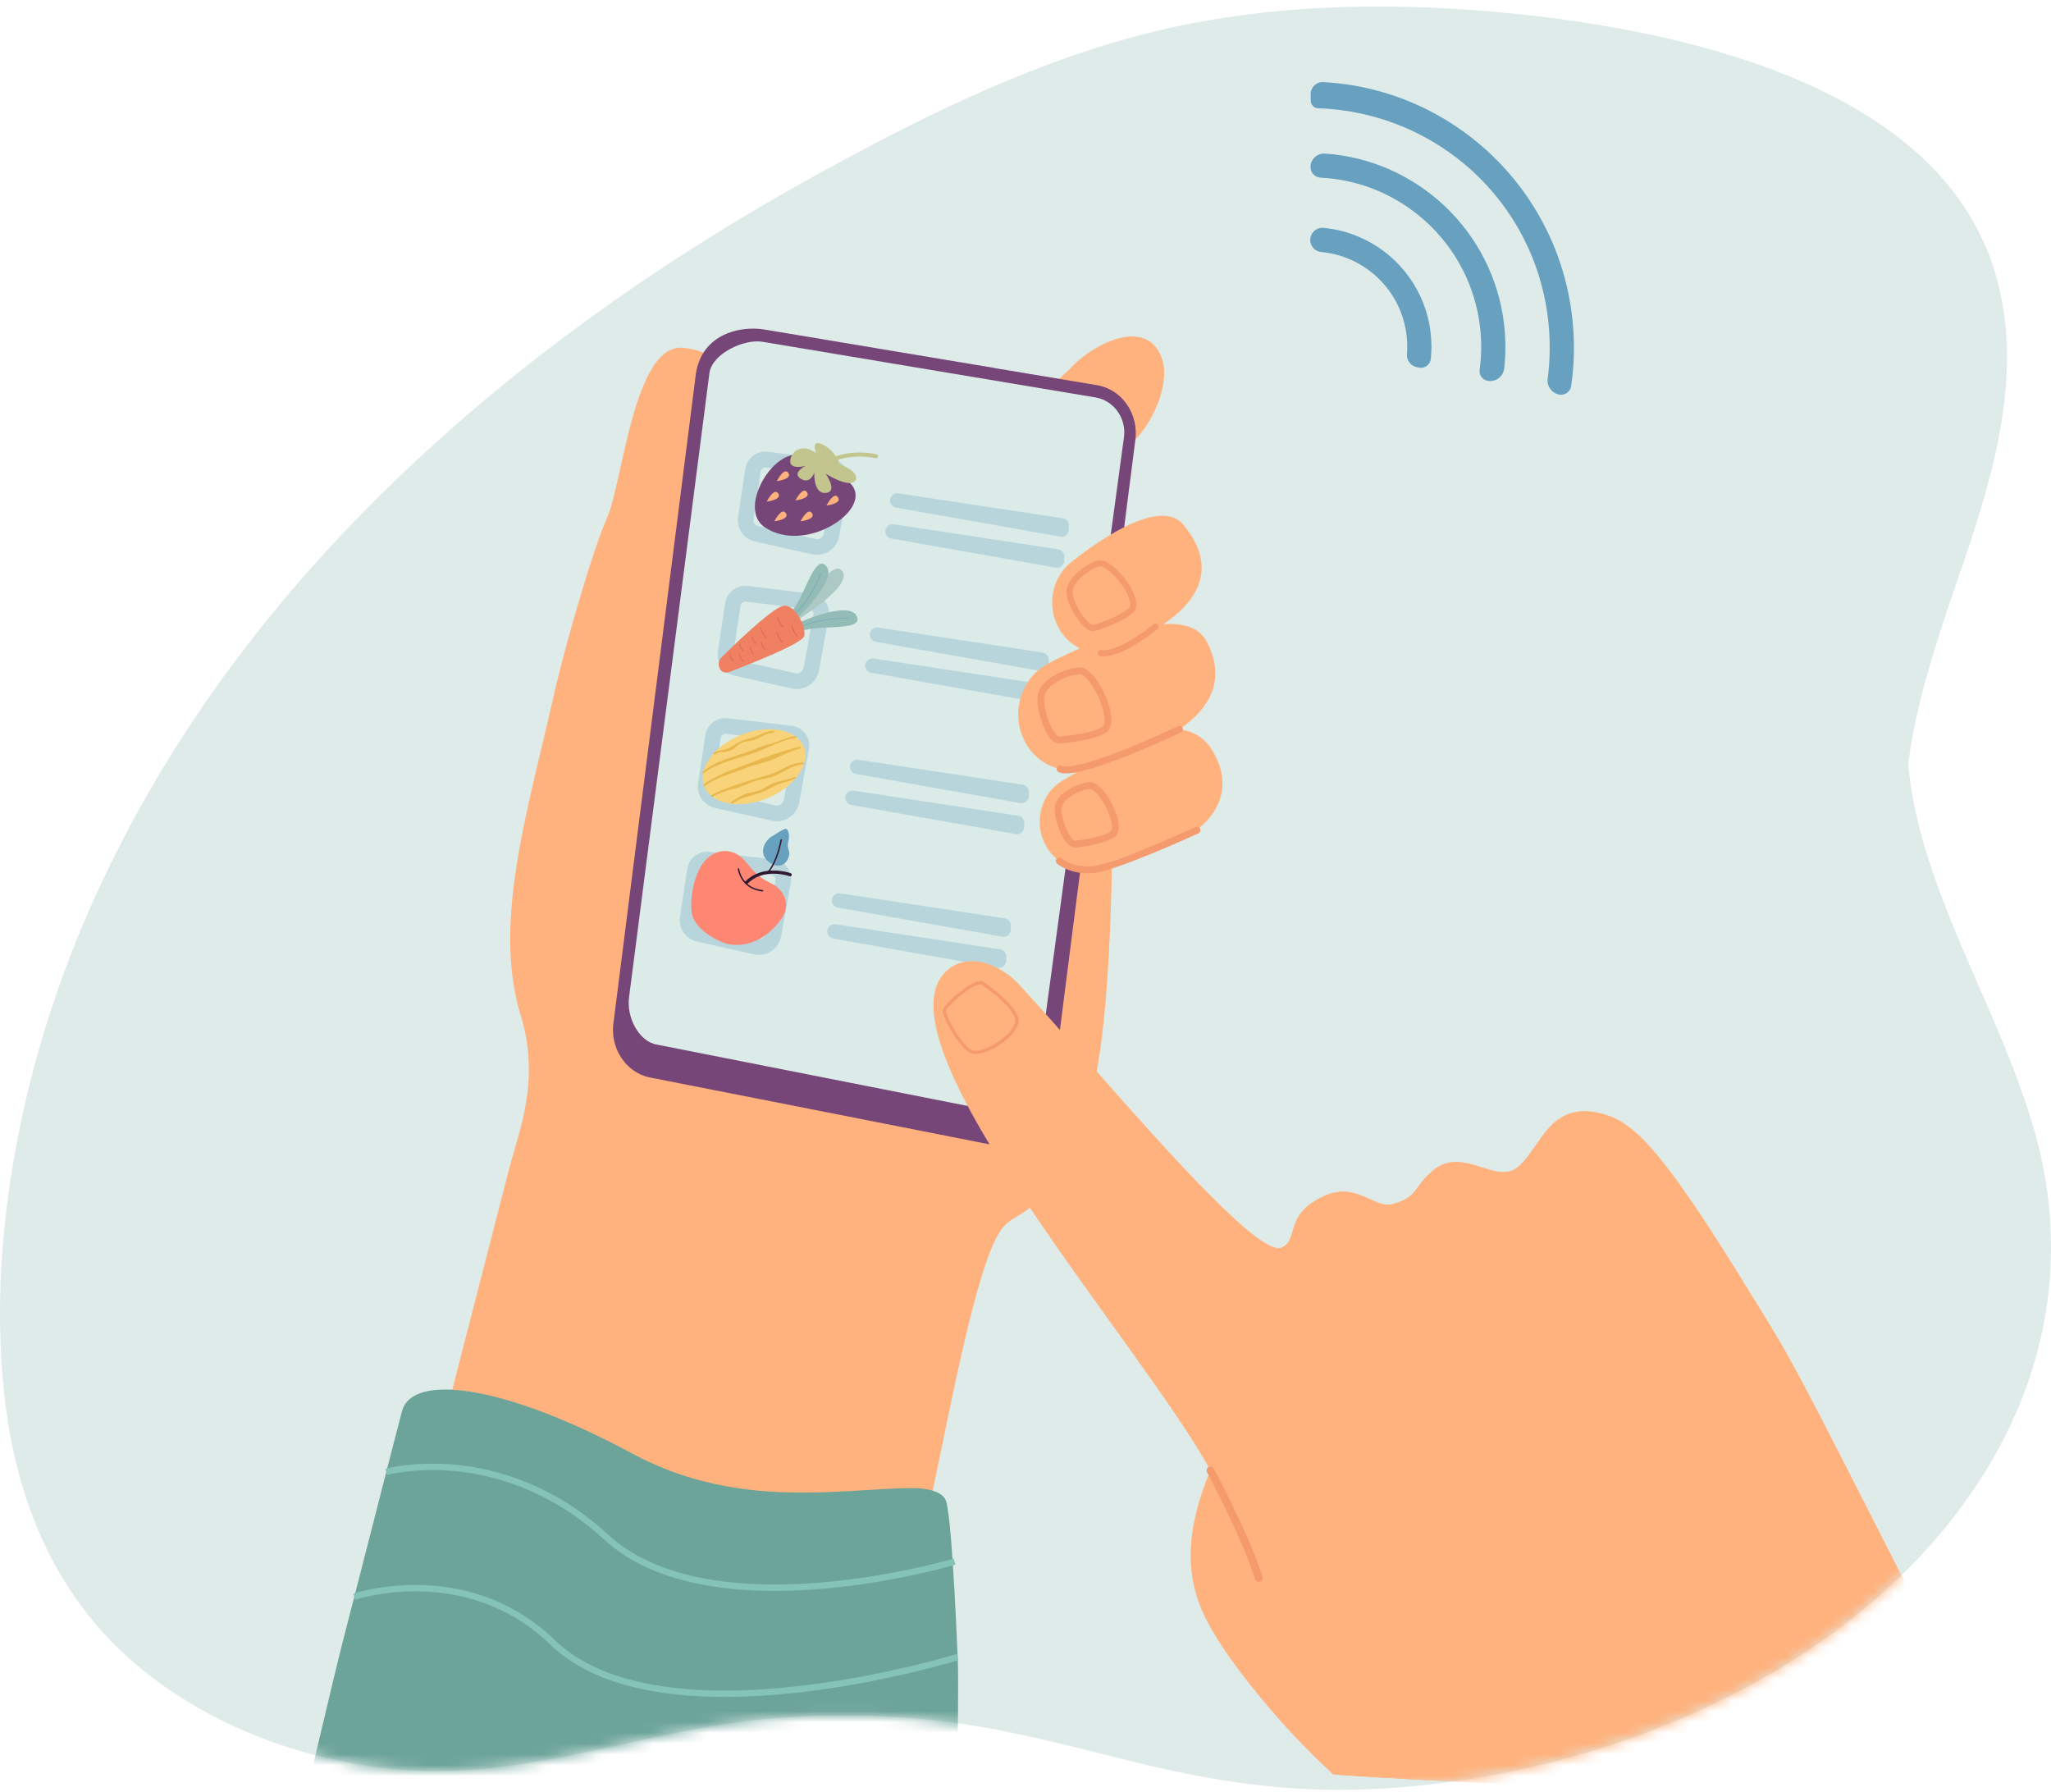 <svg viewBox="0 0 190 166" fill="none" xmlns="http://www.w3.org/2000/svg">
<g clip-path="url(#clip0_1992_10877)">
<path d="M188.539 105.022C186.114 96.341 181.436 88.249 178.669 79.653C177.735 76.748 177.049 73.798 176.773 70.812C176.922 69.536 177.134 68.265 177.402 67.007C178.446 62.095 180.106 57.312 181.747 52.52C184.728 43.82 187.507 34.392 184.858 25.377C180.002 8.84 158.244 3.106 140.319 1.274C128.593 0.076 116.444 0.325 105.129 3.383C94.507 6.253 84.686 11.209 75.417 16.322C57.681 26.105 41.701 38.178 28.984 52.429C15.85 67.148 6.38 84.271 2.292 102.337C0.278 111.244 -0.6 120.496 0.441 129.537C1.445 138.258 4.605 147.009 11.891 153.544C18.48 159.455 27.737 163.197 37.358 163.935C48.908 164.82 59.587 160.286 70.882 159.223C77.025 158.645 83.281 158.788 89.366 159.703C95.186 160.578 100.783 162.197 106.461 163.534C112.175 164.88 117.969 165.779 123.923 165.78C129.942 165.782 135.966 165.018 141.766 163.698C161.725 159.156 179.323 147.571 186.638 131.143C190.383 122.736 190.973 113.743 188.539 105.021V105.022Z" fill="#DEEBE9"/>
<g clip-path="url(#clip1_1992_10877)">
<mask id="mask0_1992_10877" style="mask-type:alpha" maskUnits="userSpaceOnUse" x="0" y="0" width="190" height="166">
<path d="M188.539 105.022C186.114 96.341 181.436 88.249 178.669 79.653C177.735 76.748 177.049 73.797 176.773 70.811C176.922 69.535 177.134 68.265 177.402 67.007C178.446 62.095 180.106 57.311 181.747 52.52C184.728 43.82 187.507 34.392 184.858 25.377C180.002 8.84 158.244 3.106 140.319 1.274C128.593 0.075 116.444 0.325 105.129 3.383C94.507 6.252 84.686 11.209 75.417 16.321C57.681 26.104 41.701 38.178 28.984 52.429C15.85 67.147 6.38 84.27 2.292 102.337C0.278 111.244 -0.6 120.496 0.441 129.537C1.445 138.258 4.605 147.009 11.891 153.543C18.48 159.454 27.737 163.197 37.358 163.935C48.908 164.82 59.587 160.286 70.882 159.223C77.025 158.645 83.281 158.788 89.366 159.703C95.186 160.578 100.783 162.197 106.461 163.534C112.175 164.879 117.969 165.779 123.923 165.78C129.942 165.782 135.966 165.018 141.766 163.698C161.725 159.155 179.323 147.57 186.638 131.143C190.383 122.735 190.973 113.743 188.539 105.021V105.022Z" fill="#DEEBE9"/>
</mask>
<g mask="url(#mask0_1992_10877)">
<path d="M101.588 99.258C100.971 102.505 99.95 105.722 98.303 108.36C97.112 110.266 96.186 111.253 95.42 111.864C94.243 112.804 93.449 112.861 92.67 114.018C90.489 117.262 88.206 129.507 86.405 138.075C85.713 141.36 85.094 144.105 84.576 145.594C84.49 145.846 84.405 146.062 84.324 146.239C83.385 148.281 82.446 151.738 81.643 155.238C81.114 157.545 80.643 159.87 80.272 161.822C77.108 161.829 73.807 161.873 70.428 161.943L59.762 156.213L49.635 150.771L47.473 149.609L44.63 148.082L43.769 147.62H43.767L37.855 144.441C37.855 144.441 38.141 143.333 38.615 141.486C38.993 140.021 39.49 138.087 40.06 135.869C40.619 133.701 41.246 131.262 41.9 128.722C42.341 127.003 42.795 125.239 43.248 123.481C43.296 123.293 43.345 123.106 43.393 122.917C43.809 121.301 44.222 119.695 44.623 118.141C45.082 116.356 45.524 114.638 45.932 113.053C45.978 112.873 46.023 112.696 46.068 112.522C46.245 111.832 46.416 111.168 46.579 110.538C46.639 110.301 46.7 110.068 46.758 109.84C46.872 109.396 46.981 108.97 47.086 108.564C47.182 108.194 47.285 107.817 47.395 107.434C48.439 103.778 49.927 99.527 48.217 93.969C47.846 92.763 47.596 91.516 47.445 90.232C47.193 88.097 47.217 85.864 47.428 83.57C47.44 83.417 47.456 83.265 47.471 83.112C48.077 77.129 49.882 70.746 51.263 64.581C52.325 59.837 54.878 51.037 56.244 47.944C57.684 44.687 58.729 31.785 63.271 32.215C71.296 32.974 66.726 44.23 67.019 50.276C67.313 56.321 103.04 75.917 103.04 75.917C103.04 75.917 103.13 91.15 101.588 99.258Z" fill="#FFB27D"/>
<path d="M182.502 157.949C178.472 160.889 173.771 162.854 168.777 163.692C156.282 165.789 143.511 165.72 123.531 164.362C118.008 159.3 114.23 154.052 113.152 152.38C110.958 148.98 108.578 144.704 112.142 136.198C109.155 130.653 101.575 121.02 95.421 111.863C88.879 102.131 83.95 92.939 87.862 89.778C89.811 88.204 92.68 89.325 94.413 91.198C96.331 93.271 98.869 96.175 101.59 99.257C108.612 107.218 116.842 116.383 118.708 115.571C120.4 114.836 118.879 112.521 122.638 110.793C124.71 109.841 126.141 110.759 127.379 111.284C127.957 111.53 128.493 111.688 129.03 111.532C131.463 110.819 130.847 110.044 132.729 108.444C133.533 107.759 134.354 107.582 135.164 107.637C136.191 107.706 137.203 108.146 138.148 108.394C138.726 108.546 139.279 108.625 139.796 108.507C139.983 108.463 140.165 108.394 140.342 108.292C140.48 108.213 140.616 108.114 140.747 107.992C142.183 106.663 143.02 104.291 144.944 103.341C145.846 102.896 146.99 102.763 148.548 103.2C148.587 103.21 148.627 103.222 148.666 103.233C149.837 103.578 150.973 104.269 152.377 105.718C152.583 105.933 152.796 106.163 153.016 106.413C154.328 107.896 155.883 110.018 157.888 113.059C157.978 113.194 158.068 113.332 158.16 113.472C159.88 116.1 161.927 119.39 164.421 123.508C165.175 124.753 166.073 126.377 167.087 128.279C171.085 135.796 176.857 147.686 182.499 157.949H182.502Z" fill="#FFB27D"/>
<path d="M116.616 146.534C116.463 146.534 116.322 146.435 116.274 146.28C115.16 142.654 111.861 136.428 111.828 136.366C111.734 136.191 111.8 135.973 111.974 135.878C112.149 135.784 112.365 135.851 112.458 136.025C112.596 136.283 115.823 142.375 116.958 146.066C117.016 146.255 116.911 146.458 116.721 146.516C116.686 146.528 116.65 146.532 116.615 146.532L116.616 146.534Z" fill="#F59A6D"/>
<path d="M90.364 97.632C90.157 97.632 89.975 97.593 89.83 97.507C88.738 96.857 87.213 94.126 87.335 93.55C87.431 93.1 89.242 91.412 90.336 90.98C90.681 90.844 90.935 90.838 91.112 90.96C91.253 91.052 93.847 92.763 94.314 94.215C94.511 94.829 94.071 95.628 93.106 96.404C92.26 97.085 91.136 97.632 90.363 97.632H90.364ZM90.805 91.182C90.712 91.182 90.59 91.211 90.447 91.267C89.365 91.694 87.693 93.334 87.633 93.615C87.559 93.967 88.922 96.609 89.984 97.241C90.471 97.531 91.84 97.027 92.913 96.164C93.759 95.482 94.174 94.789 94.02 94.31C93.584 92.954 90.967 91.236 90.941 91.219L90.936 91.216C90.905 91.194 90.861 91.183 90.804 91.183L90.805 91.182Z" fill="#F59A6D"/>
<path d="M88.531 44.003L99.05 34.227C100.951 32.104 105.045 29.9 106.971 32.035C108.897 34.169 107.299 38.34 105.399 40.465L93.979 53.233C90.58 56.922 86.36 56.171 83.259 52.732C78.882 47.876 86.691 46.057 88.529 44.003H88.531Z" fill="#FFB27D"/>
<path d="M88.717 153.483C88.706 153.236 88.696 152.992 88.685 152.751C88.642 151.805 88.6 150.889 88.558 150.007C88.514 149.125 88.472 148.278 88.427 147.474C88.371 146.479 88.314 145.549 88.257 144.693C88.169 143.369 88.079 142.223 87.986 141.302C87.847 139.946 87.704 139.077 87.558 138.838C87.325 138.461 86.888 138.222 86.406 138.075C85.818 137.893 85.166 137.846 84.753 137.838C84.501 137.831 84.337 137.841 84.337 137.841C84.195 137.841 84.049 137.841 83.903 137.846C83.887 137.846 83.869 137.846 83.851 137.846C80.949 137.895 77.257 138.337 73.161 138.238C71.219 138.192 69.188 138.024 67.106 137.632C64.439 137.132 61.69 136.268 58.945 134.831C58.84 134.778 58.735 134.721 58.632 134.665C57.393 133.999 56.191 133.388 55.028 132.836C54.451 132.561 53.884 132.298 53.328 132.05C51.809 131.376 50.369 130.804 49.021 130.336C46.216 129.36 43.808 128.825 41.908 128.723C41.437 128.698 40.999 128.699 40.595 128.725H40.585C38.857 128.842 37.719 129.431 37.309 130.486C37.298 130.517 37.268 130.614 37.226 130.776C37.196 130.881 37.16 131.016 37.117 131.176C36.908 131.967 36.539 133.401 36.048 135.311C35.964 135.64 35.875 135.982 35.785 136.337C35.553 137.244 35.299 138.236 35.026 139.302C34.993 139.43 34.96 139.559 34.927 139.688V139.691C34.304 142.12 33.592 144.906 32.824 147.894C32.777 148.08 32.726 148.269 32.678 148.456C32.391 149.582 32.093 150.733 31.791 151.905C30.832 155.625 28.511 165.764 27.504 169.607C39.851 169.181 56.482 165.62 70.452 165.335C73.832 165.264 77.839 163.386 81.002 163.381C83.95 163.374 86.148 163.315 88.807 163.381C88.813 162.963 88.721 161.084 88.726 160.69C88.767 157.202 88.772 154.654 88.72 153.485L88.717 153.483Z" fill="#6DA49A"/>
<path d="M71.776 147.356C69.426 147.356 67.25 147.176 65.275 146.816C61.366 146.105 58.231 144.684 55.957 142.593C50.968 138.008 45.773 136.628 42.294 136.277C38.517 135.896 35.886 136.613 35.86 136.619L35.703 136.051C35.813 136.019 38.446 135.3 42.326 135.686C45.901 136.042 51.237 137.453 56.353 142.156C58.543 144.17 61.579 145.541 65.374 146.233C68.431 146.791 71.982 146.91 75.928 146.59C82.665 146.043 88.288 144.377 88.344 144.36L88.51 144.925C88.454 144.943 82.782 146.623 75.985 147.177C74.527 147.295 73.123 147.355 71.775 147.355L71.776 147.356Z" fill="#85C2B7"/>
<path d="M67.139 157.176C65.033 157.176 63.077 157.044 61.285 156.778C56.804 156.115 53.335 154.616 50.972 152.323C46.936 148.402 42.239 147.484 39.009 147.404C35.505 147.317 32.934 148.166 32.909 148.174L32.723 147.614C32.831 147.577 35.417 146.723 39.023 146.814C42.356 146.897 47.206 147.847 51.379 151.899C53.651 154.106 57.013 155.551 61.369 156.196C64.879 156.715 69.035 156.717 73.722 156.204C81.716 155.327 88.559 153.223 88.627 153.202L88.8 153.767C88.731 153.789 81.835 155.908 73.786 156.791C71.435 157.048 69.214 157.177 67.138 157.177L67.139 157.176Z" fill="#85C2B7"/>
<path d="M101.639 35.681L99.594 35.337L92.371 34.133L91.995 34.061L81.037 32.23L71.867 30.697L70.837 30.524C69.011 30.226 66.444 30.653 65.162 32.672C65.162 32.672 65.162 32.676 65.161 32.677C64.825 33.21 64.578 33.857 64.463 34.634L63.472 42.443L58.261 83.473L56.839 94.677C56.736 95.364 56.784 96.039 56.959 96.665C57.349 98.064 58.365 99.21 59.718 99.671C59.926 99.742 60.142 99.797 60.363 99.833L61.731 100.102L63.98 100.545L70.164 101.759L75.856 102.879H75.857L76.627 103.033H76.639L92.236 106.106C94.555 106.492 96.889 105.149 97.259 102.699L99.351 86.281V86.271L99.397 85.942V85.938L99.703 83.532L99.996 81.254L100.004 81.19L100.017 81.115C100.017 81.113 100.017 81.111 100.017 81.111V81.1L100.645 76.209L100.648 76.138L100.691 75.817V75.805L101.043 73.074L101.728 67.695V67.69L102.108 64.76L102.112 64.636L102.28 63.351L102.554 61.218V61.208L102.919 58.401V58.397L104.033 49.695V49.689L104.035 49.688L104.385 46.931L104.569 45.477L104.78 43.857L105.163 40.837C105.534 38.375 103.955 36.067 101.637 35.681H101.639Z" fill="#764678"/>
<path d="M70.645 31.658L101.481 36.812C103.204 37.099 104.382 38.775 104.114 40.555L96.109 99.608C95.531 103.645 93.513 103.149 91.791 102.861L60.853 96.756C59.13 96.468 58.009 94.127 58.278 92.348L65.723 34.528C65.991 32.749 68.922 31.371 70.645 31.659V31.658Z" fill="#DAEBE8"/>
<path d="M132.532 30.833C131.922 25.561 127.676 21.572 122.603 21.105C121.946 21.044 121.38 21.566 121.379 22.227C121.378 22.803 121.814 23.29 122.387 23.342C126.432 23.705 129.821 26.884 130.307 31.085C130.374 31.664 130.382 32.236 130.337 32.796C130.291 33.376 130.687 33.899 131.257 34.01L131.459 34.049C131.988 34.151 132.492 33.779 132.548 33.242C132.629 32.457 132.628 31.651 132.533 30.834L132.532 30.833Z" fill="#68A1BF"/>
<path d="M139.336 30.061C138.328 21.334 131.178 14.77 122.724 14.227C122.009 14.181 121.405 14.75 121.402 15.468C121.401 15.999 121.819 16.433 122.348 16.458C129.843 16.822 136.219 22.6 137.111 30.313C137.266 31.654 137.246 32.977 137.069 34.257C137.003 34.731 137.319 35.175 137.788 35.265L137.803 35.268C138.553 35.413 139.26 34.886 139.344 34.126C139.494 32.802 139.495 31.441 139.336 30.06V30.061Z" fill="#68A1BF"/>
<path d="M145.64 29.348C144.256 17.377 134.435 8.219 122.564 7.607C121.943 7.575 121.424 8.076 121.422 8.7L121.431 9.347C121.437 9.716 121.73 10.015 122.098 10.028C133.047 10.398 142.141 18.602 143.413 29.6C143.629 31.465 143.607 33.303 143.373 35.083C143.282 35.775 143.755 36.417 144.439 36.549C144.967 36.65 145.472 36.29 145.551 35.757C145.857 33.661 145.891 31.511 145.641 29.349L145.64 29.348Z" fill="#68A1BF"/>
<path d="M75.373 51.37C75.325 51.363 75.276 51.353 75.228 51.342L69.927 50.157C68.899 49.927 68.216 48.926 68.374 47.877L69.038 43.456C69.191 42.434 70.111 41.729 71.131 41.85L77.057 42.557C77.558 42.617 78.014 42.884 78.313 43.291C78.611 43.698 78.73 44.217 78.64 44.714L77.735 49.671C77.632 50.237 77.312 50.724 76.835 51.042C76.399 51.333 75.885 51.447 75.373 51.368V51.37ZM75.541 49.925C75.714 49.964 75.89 49.93 76.037 49.833C76.184 49.735 76.283 49.584 76.315 49.41L77.22 44.453C77.246 44.311 77.188 44.205 77.151 44.154C77.115 44.104 77.031 44.018 76.887 44.001L70.961 43.294C70.719 43.265 70.502 43.431 70.465 43.674L69.801 48.096C69.757 48.392 69.95 48.675 70.24 48.741L75.541 49.926V49.925Z" fill="#B8D5DC"/>
<path d="M98.231 49.709L82.995 47.012C82.639 46.949 82.398 46.612 82.453 46.253C82.508 45.888 82.846 45.637 83.209 45.692L98.455 48.01C98.787 48.06 99.029 48.351 99.021 48.688L99.012 49.067C99.001 49.476 98.632 49.78 98.232 49.71L98.231 49.709Z" fill="#B8D5DC"/>
<path d="M97.802 52.577L82.565 49.88C82.21 49.817 81.969 49.48 82.023 49.121C82.078 48.756 82.416 48.505 82.78 48.56L98.025 50.878C98.357 50.928 98.599 51.219 98.591 51.556L98.582 51.935C98.572 52.344 98.203 52.648 97.803 52.578L97.802 52.577Z" fill="#B8D5DC"/>
<path d="M73.506 63.802C73.458 63.795 73.409 63.786 73.361 63.774L68.06 62.589C67.031 62.359 66.349 61.358 66.507 60.31L67.171 55.888C67.324 54.866 68.244 54.162 69.264 54.282L75.19 54.989C75.691 55.049 76.146 55.317 76.446 55.724C76.744 56.13 76.863 56.649 76.772 57.147L75.868 62.103C75.765 62.67 75.445 63.156 74.967 63.474C74.532 63.765 74.018 63.879 73.506 63.801V63.802ZM73.674 62.357C73.847 62.396 74.022 62.363 74.17 62.265C74.317 62.167 74.415 62.017 74.448 61.842L75.352 56.886C75.379 56.743 75.32 56.637 75.284 56.587C75.247 56.536 75.164 56.45 75.02 56.433L69.094 55.726C68.852 55.697 68.634 55.864 68.598 56.106L67.934 60.528C67.889 60.825 68.082 61.108 68.373 61.173L73.674 62.358V62.357Z" fill="#B8D5DC"/>
<path d="M96.364 62.142L81.127 59.445C80.772 59.382 80.531 59.045 80.586 58.687C80.641 58.321 80.979 58.071 81.342 58.126L96.588 60.443C96.919 60.494 97.162 60.784 97.154 61.121L97.144 61.501C97.134 61.91 96.765 62.213 96.365 62.143L96.364 62.142Z" fill="#B8D5DC"/>
<path d="M95.934 65.01L80.698 62.313C80.342 62.25 80.101 61.913 80.156 61.555C80.211 61.189 80.549 60.938 80.913 60.994L96.158 63.311C96.49 63.361 96.732 63.652 96.724 63.989L96.715 64.368C96.704 64.778 96.335 65.081 95.936 65.011L95.934 65.01Z" fill="#B8D5DC"/>
<path d="M71.67 76.046C71.622 76.039 71.573 76.029 71.525 76.018L66.224 74.833C65.195 74.603 64.513 73.602 64.671 72.553L65.335 68.132C65.488 67.11 66.408 66.405 67.428 66.526L73.354 67.233C73.852 67.291 74.311 67.56 74.61 67.967C74.908 68.374 75.028 68.893 74.937 69.39L74.032 74.347C73.929 74.913 73.609 75.4 73.131 75.718C72.696 76.009 72.182 76.123 71.67 76.044V76.046ZM71.838 74.601C72.011 74.64 72.187 74.606 72.334 74.509C72.481 74.411 72.58 74.26 72.612 74.086L73.516 69.129C73.543 68.987 73.484 68.881 73.448 68.831C73.411 68.78 73.329 68.694 73.184 68.677L67.258 67.97C67.016 67.941 66.798 68.108 66.762 68.35L66.098 72.772C66.053 73.069 66.247 73.351 66.537 73.417L71.838 74.602V74.601Z" fill="#B8D5DC"/>
<path d="M94.524 74.386L79.288 71.689C78.932 71.626 78.691 71.289 78.746 70.931C78.801 70.565 79.139 70.314 79.502 70.37L94.748 72.687C95.079 72.737 95.322 73.028 95.314 73.365L95.305 73.744C95.294 74.154 94.925 74.457 94.525 74.387L94.524 74.386Z" fill="#B8D5DC"/>
<path d="M94.095 77.254L78.858 74.557C78.503 74.494 78.261 74.157 78.316 73.798C78.371 73.433 78.709 73.182 79.073 73.237L94.319 75.555C94.65 75.605 94.892 75.896 94.884 76.233L94.875 76.612C94.865 77.021 94.496 77.325 94.096 77.255L94.095 77.254Z" fill="#B8D5DC"/>
<path d="M75.562 43.571C75.562 43.571 79.519 43.915 79.246 46.108C78.973 48.3 74.15 50.96 70.902 48.879C67.654 46.797 73.405 38.905 75.562 43.571Z" fill="#764678"/>
<path d="M77.802 43.011C77.802 43.011 79.756 43.725 79.231 44.505C78.705 45.287 76.484 43.874 76.484 43.874C76.484 43.874 77.672 45.55 76.502 45.658C75.333 45.765 75.433 43.783 75.433 43.783C75.433 43.783 75.055 44.899 74.184 44.349C73.313 43.798 74.603 43.167 74.603 43.167C74.603 43.167 73.043 43.56 73.212 42.597C73.381 41.634 74.415 41.093 75.581 41.964C75.581 41.964 75.063 40.591 76.247 41.19C77.431 41.788 77.8 43.012 77.8 43.012L77.802 43.011Z" fill="#C2C68E"/>
<path d="M76.346 43.152C76.296 43.144 76.248 43.115 76.219 43.068C76.166 42.982 76.192 42.869 76.278 42.815C78.504 41.413 81.098 42.057 81.207 42.084C81.305 42.11 81.364 42.21 81.339 42.307C81.314 42.405 81.216 42.466 81.117 42.44C81.092 42.434 78.564 41.808 76.471 43.126C76.432 43.15 76.388 43.158 76.347 43.152H76.346Z" fill="#C2C68E"/>
<path d="M73.691 46.351C73.691 46.351 74.348 45.049 74.738 45.567C75.194 46.173 73.691 46.351 73.691 46.351Z" fill="#FFB27D"/>
<path d="M76.566 46.822C76.566 46.822 77.223 45.52 77.613 46.038C78.069 46.644 76.566 46.822 76.566 46.822Z" fill="#FFB27D"/>
<path d="M74.156 48.29C74.156 48.29 74.813 46.988 75.203 47.506C75.659 48.112 74.156 48.29 74.156 48.29Z" fill="#FFB27D"/>
<path d="M71.965 44.563C71.965 44.563 72.622 43.26 73.011 43.779C73.467 44.384 71.965 44.563 71.965 44.563Z" fill="#FFB27D"/>
<path d="M71.734 48.285C71.734 48.285 72.391 46.983 72.781 47.502C73.237 48.107 71.734 48.285 71.734 48.285Z" fill="#FFB27D"/>
<path d="M71.027 46.462C71.027 46.462 71.684 45.159 72.074 45.678C72.53 46.283 71.027 46.462 71.027 46.462Z" fill="#FFB27D"/>
<path d="M73.587 57.604C73.587 57.604 78.972 54.374 78.055 52.951C77.138 51.528 74.918 55.912 73.32 56.803L73.587 57.604Z" fill="#ACC9C5"/>
<path d="M73.649 57.449C73.649 57.449 77.655 53.724 76.543 52.437C75.431 51.15 74.445 55.658 73.242 56.697L73.649 57.449Z" fill="#92BCB5"/>
<path d="M73.418 57.031C74.261 56.328 74.932 55.282 75.345 54.528C75.794 53.711 76.046 53.052 76.048 53.045L76.089 53.06C76.087 53.067 75.833 53.728 75.383 54.548C74.967 55.305 74.294 56.356 73.445 57.063L73.418 57.029V57.031Z" fill="#68A1BF"/>
<path d="M73.644 57.827C73.644 57.827 78.597 55.528 79.354 57.054C80.11 58.581 75.594 57.773 74.179 58.494L73.644 57.828V57.827Z" fill="#92BCB5"/>
<path d="M73.941 58.202C74.909 57.687 76.126 57.464 76.977 57.367C77.899 57.263 78.6 57.28 78.607 57.281V57.237C78.607 57.237 77.898 57.219 76.972 57.325C76.118 57.421 74.895 57.645 73.922 58.164L73.942 58.203L73.941 58.202Z" fill="#68A1BF"/>
<path d="M66.78 60.948C66.78 60.948 71.553 56.145 72.653 56.101C73.754 56.056 74.701 58.139 74.501 58.91C74.302 59.681 68.588 61.825 67.661 62.214C66.647 62.639 66.334 61.428 66.78 60.949V60.948Z" fill="#EF8062"/>
<path d="M72.552 58.124C72.546 58.124 72.537 58.119 72.532 58.114C72.195 57.811 71.998 57.201 71.99 57.175C71.983 57.155 71.995 57.132 72.015 57.125C72.036 57.118 72.059 57.129 72.066 57.15C72.068 57.156 72.264 57.766 72.585 58.055C72.602 58.07 72.603 58.095 72.589 58.111C72.58 58.121 72.566 58.126 72.553 58.124H72.552Z" fill="#D86A54"/>
<path d="M72.474 59.519C72.467 59.519 72.459 59.514 72.454 59.51C72.117 59.206 71.92 58.596 71.912 58.571C71.905 58.55 71.917 58.527 71.937 58.52C71.958 58.513 71.981 58.525 71.988 58.545C71.99 58.551 72.186 59.161 72.507 59.45C72.523 59.465 72.525 59.49 72.511 59.506C72.502 59.517 72.488 59.521 72.475 59.519H72.474Z" fill="#D86A54"/>
<path d="M73.869 58.964C73.862 58.964 73.854 58.959 73.848 58.955C73.511 58.651 73.315 58.041 73.307 58.016C73.3 57.995 73.311 57.972 73.332 57.965C73.352 57.958 73.375 57.969 73.382 57.99C73.384 57.996 73.581 58.606 73.902 58.895C73.918 58.91 73.919 58.935 73.905 58.951C73.896 58.962 73.882 58.966 73.87 58.964H73.869Z" fill="#D86A54"/>
<path d="M70.978 59.097C70.971 59.097 70.963 59.093 70.958 59.088C70.621 58.784 70.424 58.174 70.416 58.149C70.409 58.128 70.421 58.105 70.441 58.098C70.462 58.091 70.485 58.103 70.492 58.123C70.494 58.129 70.69 58.74 71.011 59.028C71.027 59.043 71.028 59.068 71.015 59.084C71.006 59.095 70.992 59.099 70.979 59.097H70.978Z" fill="#D86A54"/>
<path d="M70.881 60.191C70.874 60.191 70.867 60.188 70.862 60.184C70.617 59.986 70.498 59.565 70.494 59.547C70.488 59.526 70.5 59.503 70.521 59.497C70.542 59.492 70.564 59.504 70.57 59.525C70.571 59.529 70.687 59.94 70.912 60.12C70.929 60.134 70.931 60.159 70.917 60.177C70.908 60.188 70.895 60.193 70.881 60.191Z" fill="#D86A54"/>
<path d="M70.018 59.656C70.011 59.656 70.004 59.652 69.998 59.648C69.754 59.45 69.635 59.029 69.63 59.011C69.625 58.99 69.637 58.967 69.658 58.962C69.678 58.956 69.701 58.968 69.707 58.989C69.708 58.994 69.823 59.404 70.048 59.585C70.066 59.598 70.068 59.624 70.054 59.641C70.045 59.652 70.031 59.657 70.018 59.656Z" fill="#D86A54"/>
<path d="M69.814 60.598C69.808 60.598 69.801 60.595 69.795 60.59C69.551 60.392 69.432 59.972 69.427 59.953C69.421 59.933 69.434 59.91 69.455 59.904C69.475 59.898 69.498 59.911 69.504 59.932C69.505 59.936 69.621 60.346 69.845 60.527C69.862 60.541 69.865 60.566 69.851 60.583C69.842 60.595 69.828 60.599 69.814 60.598Z" fill="#D86A54"/>
<path d="M68.85 60.337C68.843 60.337 68.836 60.334 68.83 60.329C68.586 60.132 68.467 59.711 68.462 59.692C68.457 59.672 68.469 59.649 68.49 59.643C68.51 59.637 68.533 59.65 68.539 59.671C68.54 59.675 68.655 60.086 68.88 60.266C68.898 60.28 68.9 60.305 68.886 60.322C68.877 60.334 68.863 60.338 68.85 60.337Z" fill="#D86A54"/>
<path d="M68.842 61.278C68.835 61.278 68.828 61.274 68.822 61.27C68.578 61.072 68.459 60.651 68.454 60.633C68.449 60.612 68.461 60.589 68.482 60.583C68.502 60.578 68.525 60.59 68.531 60.611C68.532 60.616 68.648 61.026 68.873 61.206C68.89 61.22 68.892 61.245 68.878 61.263C68.869 61.274 68.856 61.279 68.842 61.278Z" fill="#D86A54"/>
<path d="M67.958 61.329C67.951 61.329 67.945 61.325 67.939 61.32C67.704 61.119 67.578 60.703 67.572 60.686C67.565 60.665 67.578 60.642 67.599 60.636C67.619 60.629 67.642 60.642 67.648 60.663C67.649 60.667 67.772 61.074 67.99 61.26C68.007 61.274 68.009 61.299 67.995 61.317C67.986 61.327 67.972 61.333 67.958 61.33V61.329Z" fill="#D86A54"/>
<path d="M71 73.976C73.549 72.972 75.099 70.833 74.463 69.197C73.827 67.562 71.245 67.049 68.697 68.052C66.148 69.055 64.598 71.195 65.234 72.831C65.87 74.466 68.452 74.979 71 73.976Z" fill="#F8D37A"/>
<path d="M65.314 72.773C66.353 71.999 68.073 71.558 69.257 71.075C69.904 70.811 70.633 70.694 71.297 70.454C72.035 70.186 73.281 69.526 74.116 69.334C74.222 69.31 74.192 69.142 74.085 69.166C72.635 69.499 71.016 70.083 69.613 70.624C68.193 71.171 66.445 71.719 65.204 72.643C65.116 72.709 65.227 72.838 65.315 72.773H65.314Z" fill="#E8B74D"/>
<path d="M65.181 71.618C66.151 70.81 68.285 70.24 69.466 69.874C70.767 69.472 72.348 68.528 73.702 68.35C73.811 68.336 73.78 68.167 73.671 68.182C72.811 68.296 72.087 68.737 71.232 68.938C70.411 69.129 69.838 69.46 68.981 69.743C67.642 70.186 66.2 70.547 65.069 71.489C64.985 71.559 65.096 71.689 65.18 71.619L65.181 71.618Z" fill="#E8B74D"/>
<path d="M66.224 69.871C67.01 69.433 66.776 69.825 67.585 69.555C68.037 69.404 68.284 68.994 68.72 68.798C69.152 68.605 69.617 68.657 70.047 68.466C70.603 68.218 71.014 67.908 71.661 67.851C71.77 67.842 71.739 67.674 71.63 67.683C71.126 67.727 70.799 67.851 70.361 68.071C69.846 68.327 69.353 68.393 68.826 68.581C68.236 68.791 67.833 69.227 67.201 69.4C66.809 69.507 66.514 69.516 66.15 69.718C66.055 69.771 66.128 69.925 66.224 69.872V69.871Z" fill="#E8B74D"/>
<path d="M66.003 73.79C66.716 73.418 67.315 73.204 68.097 73.025C68.847 72.852 69.363 72.497 70.128 72.281C70.705 72.118 71.254 72.111 71.81 71.853C72.733 71.426 73.347 70.908 74.419 70.776C74.528 70.764 74.497 70.595 74.389 70.609C73.663 70.697 73.207 70.823 72.571 71.177C71.541 71.749 70.681 71.903 69.599 72.247C68.348 72.644 67.113 73.018 65.928 73.638C65.831 73.688 65.906 73.842 66.003 73.791V73.79Z" fill="#E8B74D"/>
<path d="M67.831 74.441C68.777 73.774 69.695 73.722 70.704 73.322C71.286 73.091 71.829 72.706 72.455 72.518C72.892 72.386 73.248 72.317 73.653 72.107C73.751 72.057 73.677 71.903 73.579 71.953C72.943 72.282 72.26 72.299 71.608 72.555C71.188 72.719 70.847 72.99 70.434 73.174C69.957 73.387 69.483 73.382 69 73.56C68.531 73.732 68.125 74.027 67.72 74.312C67.631 74.375 67.742 74.504 67.831 74.442V74.441Z" fill="#E8B74D"/>
<path d="M69.994 88.421C69.946 88.415 69.897 88.405 69.849 88.394L64.548 87.209C63.52 86.979 62.838 85.978 62.995 84.93L63.659 80.508C63.812 79.486 64.732 78.781 65.752 78.902L71.678 79.609C72.177 79.667 72.635 79.936 72.934 80.343C73.232 80.75 73.352 81.269 73.261 81.766L72.356 86.723C72.253 87.289 71.933 87.775 71.456 88.094C71.02 88.385 70.506 88.499 69.994 88.42V88.421ZM70.162 86.977C70.335 87.016 70.511 86.982 70.658 86.885C70.806 86.787 70.904 86.636 70.936 86.462L71.841 81.505C71.867 81.363 71.809 81.257 71.772 81.207C71.736 81.156 71.653 81.07 71.508 81.052L65.582 80.346C65.34 80.317 65.123 80.484 65.086 80.726L64.422 85.148C64.378 85.444 64.571 85.727 64.861 85.793L70.162 86.978V86.977Z" fill="#B8D5DC"/>
<path d="M92.852 86.761L77.616 84.064C77.26 84.001 77.019 83.664 77.074 83.305C77.129 82.94 77.467 82.689 77.831 82.744L93.076 85.062C93.408 85.112 93.65 85.403 93.642 85.74L93.633 86.119C93.622 86.528 93.253 86.832 92.853 86.762L92.852 86.761Z" fill="#B8D5DC"/>
<path d="M92.423 89.629L77.186 86.932C76.831 86.869 76.59 86.532 76.644 86.173C76.699 85.808 77.037 85.557 77.401 85.612L92.647 87.93C92.978 87.98 93.22 88.271 93.212 88.608L93.203 88.987C93.193 89.396 92.824 89.7 92.424 89.63L92.423 89.629Z" fill="#B8D5DC"/>
<path d="M71.619 81.92C70.93 81.538 70.297 81.366 69.158 79.906C68.151 78.617 66.556 78.41 65.356 79.67C64.209 80.874 63.774 83.782 64.18 84.927C64.687 86.36 66.795 87.301 67.415 87.439C68.741 87.735 70.783 87.365 72.388 85.104C73.317 83.795 72.604 82.465 71.619 81.919V81.92Z" fill="#FD8772"/>
<path d="M68.461 80.931C68.371 80.679 68.349 80.498 68.348 80.486C68.344 80.45 68.37 80.417 68.405 80.413C68.441 80.409 68.473 80.435 68.477 80.471C68.477 80.471 68.531 80.92 68.827 81.383C69.221 82.002 69.838 82.357 70.659 82.442C70.695 82.446 70.721 82.478 70.718 82.514C70.714 82.55 70.682 82.577 70.646 82.573C69.567 82.463 68.999 81.902 68.714 81.45C68.596 81.265 68.515 81.085 68.46 80.931H68.461Z" fill="#331832"/>
<path d="M69.012 81.79C68.994 81.739 69.005 81.678 69.047 81.636C69.729 80.951 70.672 80.604 71.778 80.632C72.606 80.652 73.225 80.872 73.251 80.881C73.328 80.909 73.368 80.993 73.34 81.07C73.313 81.147 73.229 81.187 73.153 81.159C73.145 81.156 72.543 80.944 71.762 80.927C70.728 80.903 69.885 81.212 69.255 81.846C69.197 81.903 69.104 81.903 69.047 81.846C69.031 81.829 69.019 81.811 69.012 81.791V81.79Z" fill="#331832"/>
<path d="M71.66 80.103C71.66 80.103 72.522 80.449 72.948 79.636C73.375 78.824 72.83 78.7 73.02 77.995C73.211 77.29 72.983 76.685 72.728 76.775C72.474 76.866 72.077 77.102 71.445 77.508C70.814 77.913 70.01 79.31 71.66 80.103Z" fill="#68A1BF"/>
<path d="M71.062 80.831C71.054 80.808 71.059 80.782 71.076 80.764C71.938 79.839 72.301 77.805 72.304 77.784C72.31 77.749 72.344 77.725 72.38 77.732C72.415 77.737 72.439 77.772 72.432 77.808C72.432 77.813 72.34 78.335 72.14 78.966C71.87 79.818 71.545 80.452 71.171 80.853C71.146 80.88 71.105 80.881 71.078 80.857C71.07 80.85 71.065 80.841 71.061 80.832L71.062 80.831Z" fill="#331832"/>
<path d="M182.502 157.949C178.472 160.889 173.771 162.854 168.777 163.692C156.282 165.789 143.511 165.72 123.531 164.362C118.008 159.3 114.23 154.052 113.152 152.38C110.958 148.98 108.578 144.704 112.142 136.198C109.155 130.653 101.575 121.02 95.421 111.863C88.879 102.131 83.95 92.939 87.862 89.778C89.811 88.204 92.68 89.325 94.413 91.198C96.331 93.271 98.869 96.175 101.59 99.257C108.612 107.218 116.842 116.383 118.708 115.571C120.4 114.836 118.879 112.521 122.638 110.793C124.71 109.841 126.141 110.759 127.379 111.284C127.957 111.53 128.493 111.688 129.03 111.532C131.463 110.819 130.847 110.044 132.729 108.444C133.533 107.759 134.354 107.582 135.164 107.637C136.191 107.706 137.203 108.146 138.148 108.394C138.726 108.546 139.279 108.625 139.796 108.507C139.983 108.463 140.165 108.394 140.342 108.292C140.48 108.213 140.616 108.114 140.747 107.992C142.183 106.663 143.02 104.291 144.944 103.341C145.846 102.896 146.99 102.763 148.548 103.2C148.587 103.21 148.627 103.222 148.666 103.233C149.837 103.578 150.973 104.269 152.377 105.718C152.583 105.933 152.796 106.163 153.016 106.413C154.328 107.896 155.883 110.018 157.888 113.059C157.978 113.194 158.068 113.332 158.16 113.472C159.88 116.1 161.927 119.39 164.421 123.508C165.175 124.753 166.073 126.377 167.087 128.279C171.085 135.796 176.857 147.686 182.499 157.949H182.502Z" fill="#FFB27D"/>
<path d="M116.616 146.534C116.463 146.534 116.322 146.435 116.274 146.28C115.16 142.654 111.861 136.428 111.828 136.366C111.734 136.191 111.8 135.973 111.974 135.878C112.149 135.784 112.365 135.851 112.458 136.025C112.596 136.283 115.823 142.375 116.958 146.066C117.016 146.255 116.911 146.458 116.721 146.516C116.686 146.528 116.65 146.532 116.615 146.532L116.616 146.534Z" fill="#F59A6D"/>
<path d="M90.364 97.632C90.157 97.632 89.975 97.593 89.83 97.507C88.738 96.857 87.213 94.126 87.335 93.55C87.431 93.1 89.242 91.412 90.336 90.98C90.681 90.845 90.935 90.838 91.112 90.961C91.253 91.053 93.847 92.763 94.314 94.215C94.511 94.83 94.071 95.629 93.106 96.404C92.26 97.085 91.136 97.632 90.363 97.632H90.364ZM90.805 91.183C90.712 91.183 90.59 91.211 90.447 91.268C89.365 91.694 87.693 93.334 87.633 93.615C87.559 93.968 88.922 96.609 89.984 97.241C90.471 97.531 91.84 97.028 92.913 96.164C93.759 95.483 94.174 94.79 94.02 94.31C93.584 92.954 90.967 91.237 90.941 91.219L90.936 91.216C90.905 91.194 90.861 91.184 90.804 91.184L90.805 91.183Z" fill="#F59A6D"/>
<path d="M110.254 77.286L102.474 79.954C100.495 81.133 97.979 80.381 96.855 78.273C95.731 76.165 96.424 73.501 98.404 72.319L103.534 69.259C107.051 67.232 110.683 66.573 112.431 69.71C114.509 73.438 112.167 76.143 110.253 77.285L110.254 77.286Z" fill="#FFB27D"/>
<path d="M99.57 78.513C99.368 78.513 99.165 78.419 98.965 78.233C98.309 77.619 97.649 75.843 97.702 74.841C97.734 74.241 98.172 73.642 98.934 73.157C99.553 72.763 100.318 72.489 100.929 72.442C101.891 72.366 103.029 74.202 103.448 75.496C103.782 76.526 103.693 77.263 103.197 77.573C102.083 78.269 99.798 78.494 99.646 78.509C99.619 78.512 99.594 78.513 99.568 78.513H99.57ZM100.99 73.08C100.99 73.08 100.981 73.08 100.977 73.08C99.992 73.155 98.383 74.008 98.336 74.876C98.293 75.686 98.877 77.279 99.397 77.765C99.498 77.859 99.559 77.877 99.573 77.874C99.576 77.874 99.579 77.874 99.584 77.873C99.607 77.871 101.862 77.656 102.863 77.031C103.034 76.924 103.096 76.469 102.845 75.695C102.385 74.278 101.375 73.079 100.99 73.079V73.08Z" fill="#F59A6D"/>
<path d="M100.764 80.889C98.927 80.889 97.952 80.013 97.908 79.973C97.779 79.854 97.77 79.651 97.887 79.521C98.005 79.391 98.205 79.382 98.335 79.501C98.335 79.501 98.589 79.726 99.067 79.927C99.508 80.112 100.241 80.314 101.22 80.231C103.195 80.063 110.678 76.642 110.753 76.608C110.913 76.534 111.102 76.605 111.174 76.766C111.247 76.927 111.176 77.117 111.016 77.189C110.704 77.332 103.357 80.69 101.273 80.867C101.095 80.882 100.925 80.889 100.762 80.889H100.764Z" fill="#F59A6D"/>
<path d="M101.441 70.748C99.024 72.065 96.075 71.066 94.855 68.515C93.635 65.964 94.606 62.827 97.024 61.509C97.024 61.509 109.356 54.759 111.791 59.44C116.099 67.724 101.441 70.748 101.441 70.748Z" fill="#FFB27D"/>
<path d="M98.097 68.856C97.862 68.856 97.63 68.741 97.405 68.512C96.668 67.764 95.989 65.651 96.107 64.477C96.177 63.786 96.718 63.112 97.631 62.579C98.381 62.142 99.294 61.852 100.012 61.822C101.11 61.775 102.337 63.947 102.768 65.463C103.119 66.698 102.99 67.565 102.401 67.901C101.05 68.673 98.329 68.843 98.157 68.854C98.137 68.855 98.117 68.856 98.097 68.856ZM100.05 62.461C100.05 62.461 100.043 62.461 100.04 62.461C99.427 62.485 98.608 62.748 97.952 63.131C97.23 63.551 96.789 64.065 96.741 64.54C96.642 65.532 97.246 67.441 97.857 68.062C97.975 68.181 98.067 68.219 98.106 68.216C98.11 68.216 98.113 68.216 98.118 68.216C98.145 68.215 100.852 68.052 102.089 67.346C102.378 67.18 102.406 66.51 102.159 65.639C101.691 63.988 100.58 62.461 100.051 62.461H100.05Z" fill="#F59A6D"/>
<path d="M98.741 71.638C98.351 71.638 98.178 71.561 98.076 71.514C97.916 71.443 97.843 71.255 97.914 71.093C97.985 70.932 98.172 70.858 98.333 70.93C99.51 71.454 105.58 68.956 109.131 67.259C109.289 67.183 109.48 67.251 109.554 67.411C109.629 67.571 109.562 67.762 109.403 67.838C109.38 67.849 107.036 68.967 104.508 69.975C101.066 71.348 99.497 71.639 98.741 71.639V71.638Z" fill="#F59A6D"/>
<path d="M104.705 59.406C102.859 61.058 100.088 60.801 98.516 58.829C96.944 56.858 97.167 53.92 99.013 52.266C99.013 52.266 107.013 45.472 109.61 48.59C115.378 55.518 104.705 59.406 104.705 59.406Z" fill="#FFB27D"/>
<path d="M101.261 58.469C101.098 58.469 100.923 58.41 100.739 58.294C99.947 57.793 98.935 56.092 98.804 55.042C98.727 54.426 99.065 53.726 99.755 53.071C100.322 52.534 101.06 52.092 101.68 51.917C102.616 51.653 104.117 53.273 104.796 54.495C105.362 55.513 105.427 56.304 104.978 56.723C103.953 57.678 101.614 58.392 101.465 58.436C101.398 58.458 101.331 58.469 101.26 58.469H101.261ZM101.911 52.458C101.883 52.458 101.858 52.462 101.834 52.469C101.303 52.618 100.641 53.018 100.145 53.488C99.599 54.007 99.316 54.547 99.368 54.971C99.478 55.856 100.385 57.394 101.042 57.809C101.167 57.888 101.252 57.904 101.29 57.892C101.293 57.892 101.295 57.889 101.299 57.888C101.322 57.881 103.652 57.177 104.592 56.302C104.816 56.094 104.701 55.494 104.3 54.773C103.596 53.508 102.414 52.457 101.911 52.457V52.458Z" fill="#F59A6D"/>
<path d="M102.248 60.804C102.135 60.804 102.026 60.795 101.924 60.775C101.769 60.747 101.668 60.597 101.696 60.441C101.725 60.286 101.873 60.184 102.029 60.212C103.298 60.45 105.967 58.56 106.888 57.811C107.01 57.712 107.189 57.731 107.288 57.854C107.386 57.977 107.368 58.157 107.245 58.256C107.111 58.366 104.093 60.803 102.249 60.803L102.248 60.804Z" fill="#F59A6D"/>
</g>
</g>
</g>
<defs>
<clipPath id="clip0_1992_10877">
<rect width="190" height="165.175" fill="white" transform="translate(0 0.606)"/>
</clipPath>
<clipPath id="clip1_1992_10877">
<rect width="155" height="165" fill="white" transform="translate(27.5 4.606)"/>
</clipPath>
</defs>
</svg>

